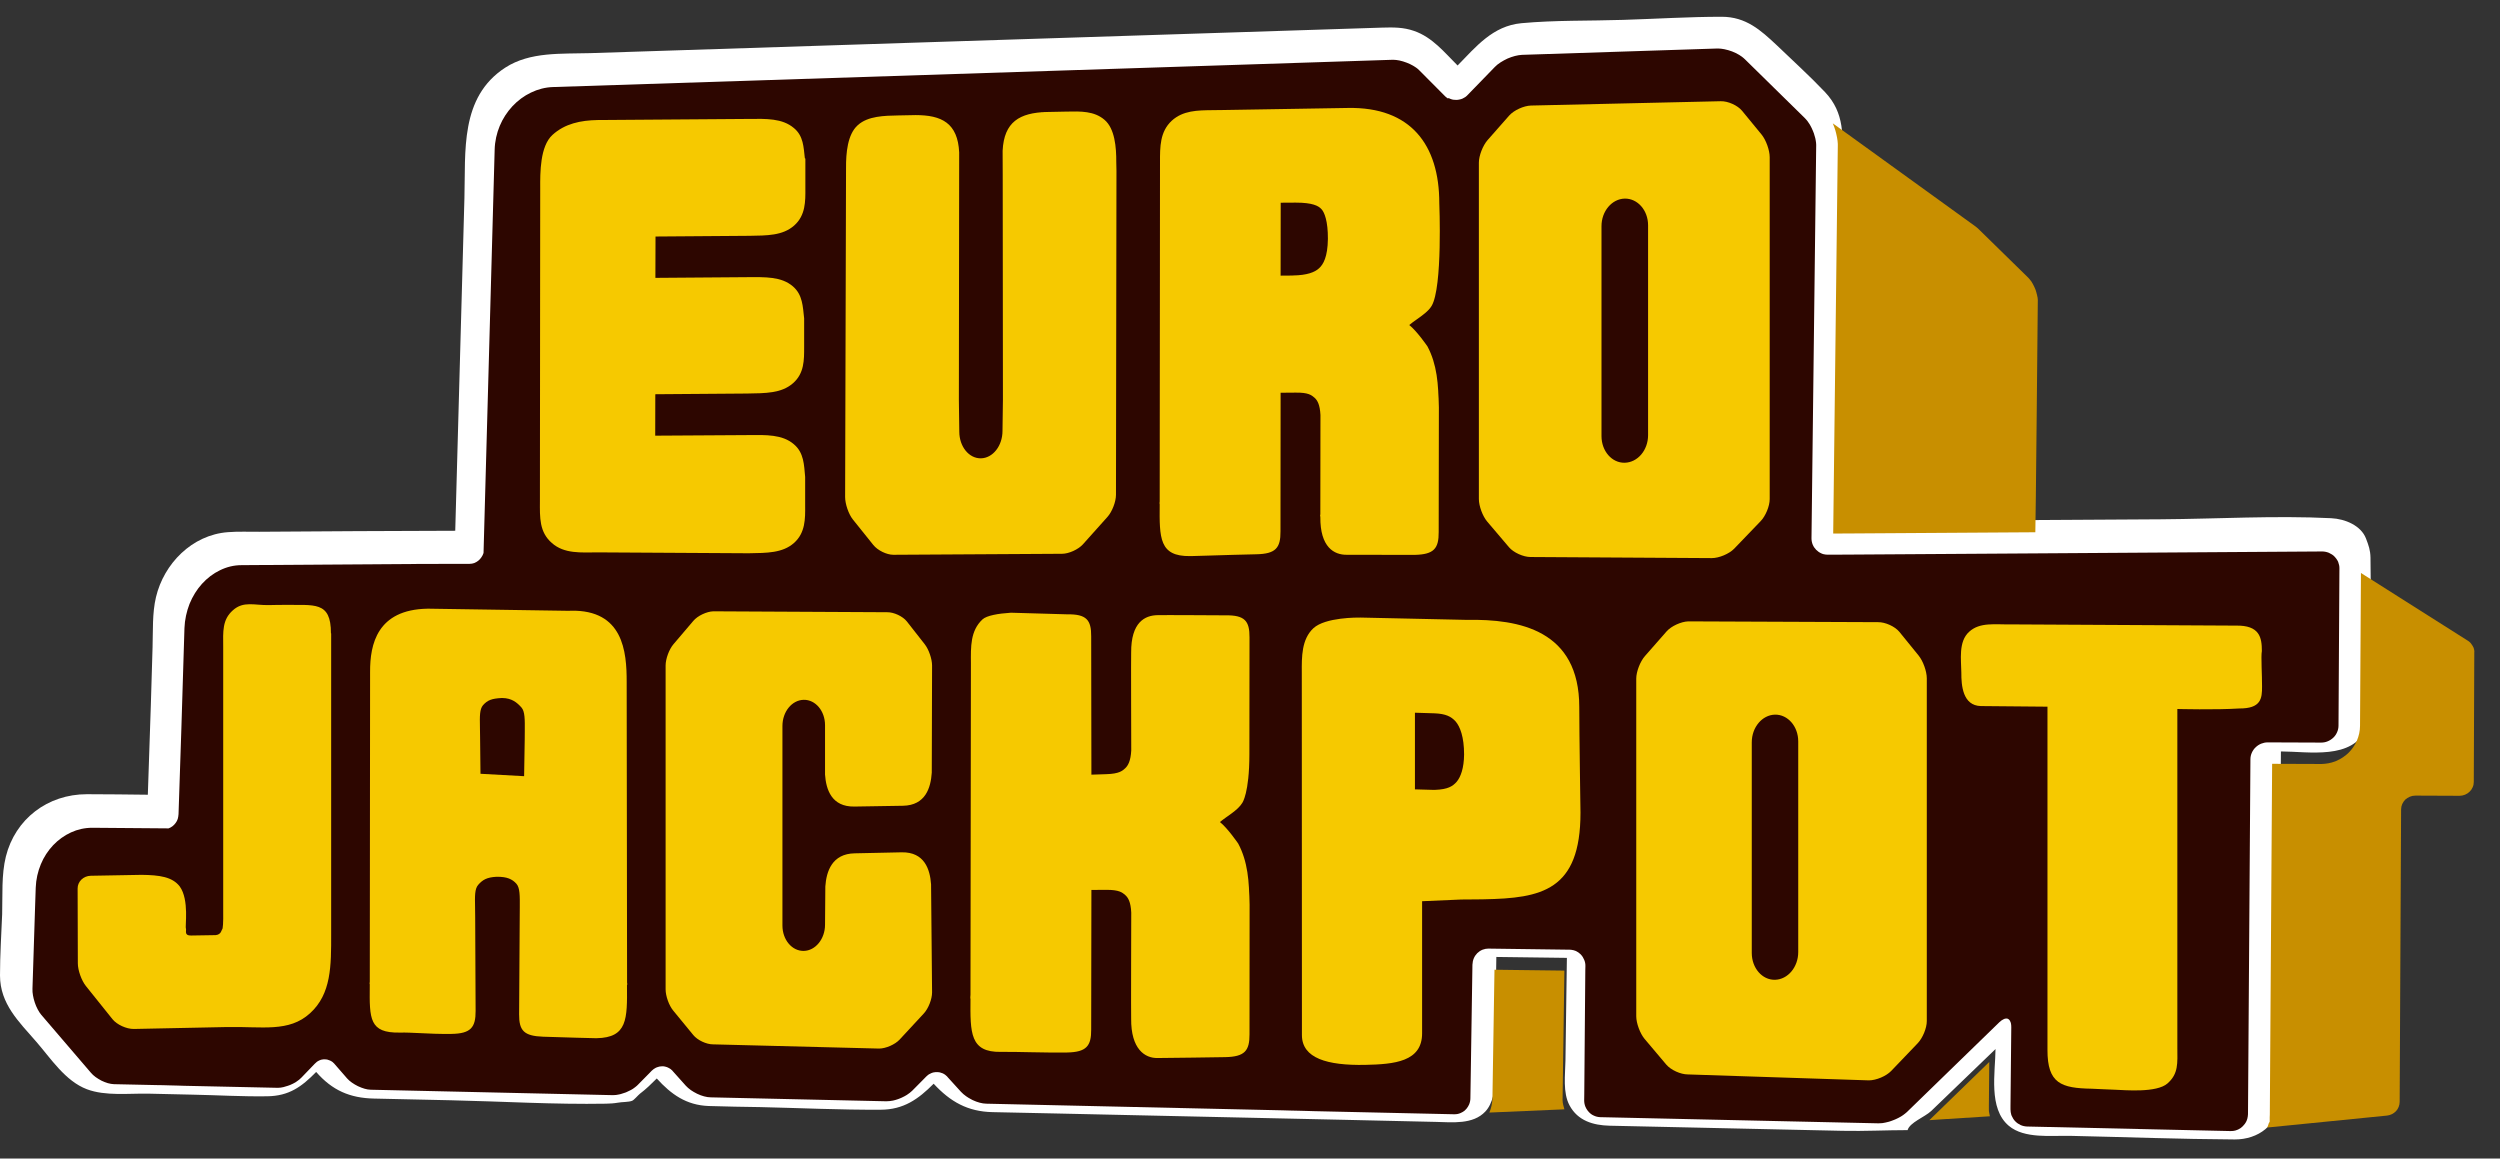 <svg width="82" height="38" viewBox="0 0 82 38" fill="none" xmlns="http://www.w3.org/2000/svg">
<rect x="0" y="0" width="82" height="38" fill="#333333" stroke="none"/>
<path fill-rule="evenodd" clip-rule="evenodd" d="M56.472 0.55C55.397 0.55 54.314 0.619 53.238 0.652C52.132 0.688 51.003 0.659 49.9 0.761C48.962 0.85 48.413 1.532 47.809 2.148C47.371 1.713 46.986 1.225 46.383 1.015C46.025 0.889 45.691 0.896 45.327 0.906C44.238 0.942 43.148 0.975 42.063 1.011C38.033 1.14 33.999 1.272 29.97 1.4C26.429 1.515 22.895 1.627 19.357 1.743C18.419 1.772 17.391 1.69 16.575 2.217C15.074 3.189 15.277 4.971 15.233 6.497C15.135 10.048 15.037 13.603 14.939 17.155C14.936 17.241 14.936 17.323 14.932 17.409C12.791 17.412 10.646 17.428 8.505 17.442C8.164 17.445 7.817 17.428 7.476 17.455C6.293 17.544 5.375 18.493 5.116 19.586C4.991 20.114 5.021 20.69 5.004 21.23C4.984 21.866 4.964 22.506 4.947 23.141C4.917 24.117 4.883 25.092 4.849 26.067C4.182 26.06 3.517 26.05 2.85 26.05C1.561 26.05 0.499 26.864 0.192 28.096C0.044 28.696 0.088 29.365 0.071 29.981C0.044 30.653 0 31.328 0 31.997C0.003 32.933 0.621 33.513 1.19 34.169C1.666 34.715 2.138 35.457 2.85 35.727C3.46 35.958 4.232 35.859 4.876 35.872C5.359 35.882 5.844 35.895 6.326 35.905C7.139 35.921 7.955 35.971 8.768 35.958C9.476 35.948 9.891 35.651 10.37 35.16C10.896 35.763 11.476 36.017 12.268 36.033C13.111 36.053 13.951 36.069 14.794 36.089C16.484 36.126 18.187 36.231 19.876 36.201C20.008 36.198 20.136 36.191 20.267 36.168C20.396 36.142 20.622 36.152 20.733 36.106C20.8 36.079 20.925 35.925 20.992 35.872C21.195 35.72 21.363 35.552 21.542 35.374C22.011 35.892 22.51 36.251 23.245 36.277C23.812 36.297 24.378 36.303 24.942 36.313C26.253 36.343 27.572 36.406 28.887 36.399C29.639 36.396 30.121 36.053 30.624 35.546C31.167 36.135 31.74 36.462 32.556 36.478C33.278 36.495 34.003 36.511 34.724 36.524C36.775 36.57 38.825 36.613 40.872 36.659C41.918 36.682 42.963 36.705 44.012 36.728C45.037 36.752 46.062 36.775 47.087 36.798C47.64 36.811 48.315 36.89 48.719 36.458C49.209 35.941 49.03 34.65 49.04 33.991C49.053 33.124 49.067 32.254 49.08 31.388L51.394 31.418C51.377 32.541 51.36 33.664 51.347 34.788C51.34 35.252 51.255 35.839 51.481 36.257C51.751 36.761 52.257 36.91 52.793 36.923C55.343 36.979 57.889 37.035 60.438 37.091C61.157 37.107 61.865 37.068 62.569 37.068C62.64 36.817 63.126 36.643 63.342 36.442C63.588 36.208 63.827 35.974 64.074 35.737C64.532 35.295 64.994 34.85 65.453 34.409C65.446 35.183 65.213 36.356 65.888 36.926C66.4 37.358 67.277 37.242 67.908 37.256C69.705 37.295 71.503 37.364 73.3 37.374C74.066 37.377 74.723 36.9 74.733 36.122C74.74 35.697 74.74 35.272 74.743 34.847C74.757 32.907 74.77 30.963 74.784 29.022C74.794 27.563 74.804 26.107 74.814 24.647C75.735 24.65 77.158 24.93 77.617 23.892C77.765 23.556 77.725 23.151 77.725 22.792C77.728 22.258 77.731 21.725 77.735 21.191C77.742 20.226 77.772 19.257 77.752 18.292C77.748 18.044 77.691 17.89 77.603 17.659C77.438 17.237 76.922 17.02 76.463 16.997C74.615 16.905 72.734 17.02 70.882 17.033C69.446 17.043 68.006 17.053 66.569 17.059C64.478 17.073 62.384 17.089 60.293 17.102C60.324 14.621 60.354 12.144 60.381 9.663C60.398 8.22 60.415 6.777 60.431 5.334C60.442 4.481 60.516 3.71 59.858 3.018C59.352 2.484 58.799 1.986 58.27 1.476C57.751 0.991 57.268 0.55 56.472 0.55Z" fill="white"/>
<path fill-rule="evenodd" clip-rule="evenodd" d="M65.235 36.383V36.281L65.248 34.832L63.282 36.742L63.613 36.719C64.165 36.683 64.717 36.647 65.268 36.614C65.255 36.538 65.231 36.462 65.235 36.383Z" fill="#C88F00"/>
<path fill-rule="evenodd" clip-rule="evenodd" d="M51.252 36.079L51.255 35.878L51.312 31.836L49.019 31.807L48.952 36.023C48.948 36.185 48.915 36.34 48.851 36.492C49.67 36.455 50.493 36.422 51.312 36.386C51.285 36.287 51.252 36.185 51.252 36.079Z" fill="#C88F00"/>
<path fill-rule="evenodd" clip-rule="evenodd" d="M81.16 21.364L81.157 21.345L81.153 21.325L81.15 21.302C81.143 21.275 81.137 21.255 81.137 21.255L81.127 21.232L81.117 21.212C81.117 21.209 81.107 21.193 81.107 21.193C81.097 21.173 81.083 21.156 81.083 21.156L81.07 21.137L81.056 21.117C81.056 21.113 81.043 21.1 81.043 21.1C81.03 21.087 81.026 21.084 81.023 21.077C81.003 21.058 80.99 21.048 80.99 21.048L80.969 21.031L80.949 21.018C79.779 20.276 78.609 19.533 77.439 18.794L77.409 23.806C77.409 23.974 77.372 24.139 77.305 24.297C77.238 24.446 77.148 24.578 77.027 24.697C76.914 24.805 76.783 24.891 76.64 24.954C76.623 24.96 76.609 24.967 76.593 24.974C76.442 25.03 76.292 25.056 76.141 25.059C76.128 25.059 74.526 25.053 74.526 25.053L74.45 36.561C74.45 36.591 74.446 36.62 74.446 36.647V36.703C74.446 36.706 74.446 36.789 74.446 36.789L74.413 36.851C74.403 36.898 74.383 36.94 74.366 36.983C75.677 36.851 76.984 36.723 78.295 36.591C78.352 36.584 78.408 36.568 78.455 36.544C78.505 36.521 78.549 36.485 78.589 36.446C78.626 36.406 78.656 36.36 78.676 36.307C78.696 36.257 78.709 36.201 78.709 36.142L78.756 26.551C78.756 26.488 78.769 26.429 78.793 26.373C78.816 26.32 78.853 26.27 78.893 26.227C78.937 26.188 78.987 26.155 79.044 26.132C79.07 26.122 79.1 26.112 79.13 26.105C79.141 26.102 79.154 26.102 79.164 26.102C79.184 26.099 79.204 26.096 79.224 26.096L80.672 26.102C80.695 26.102 80.715 26.099 80.736 26.096C80.746 26.096 80.759 26.096 80.766 26.092C80.796 26.086 80.826 26.076 80.853 26.066C80.909 26.043 80.96 26.01 81.003 25.967C81.046 25.927 81.08 25.878 81.103 25.822C81.13 25.766 81.14 25.706 81.14 25.643L81.157 21.394V21.374L81.16 21.364Z" fill="#C88F00"/>
<path fill-rule="evenodd" clip-rule="evenodd" d="M60.116 4.046C60.132 4.086 60.149 4.129 60.166 4.175C60.176 4.205 60.186 4.238 60.196 4.264C60.203 4.287 60.209 4.31 60.216 4.337C60.219 4.356 60.226 4.373 60.229 4.389C60.243 4.452 60.249 4.482 60.256 4.515C60.27 4.587 60.276 4.653 60.28 4.719C60.28 4.756 60.28 4.769 60.28 4.782C60.28 4.802 60.129 17.501 60.129 17.501H60.3L60.544 17.497H60.768L66.759 17.458C66.769 17.458 66.84 9.863 66.84 9.863V9.83L66.836 9.794L66.833 9.761C66.833 9.754 66.826 9.731 66.826 9.731C66.823 9.705 66.82 9.688 66.813 9.668C66.809 9.652 66.806 9.635 66.799 9.619C66.796 9.609 66.796 9.602 66.793 9.592C66.786 9.569 66.779 9.549 66.773 9.526C66.769 9.516 66.766 9.507 66.763 9.497C66.759 9.483 66.753 9.474 66.749 9.464C66.746 9.457 66.726 9.411 66.726 9.411C66.719 9.401 66.696 9.351 66.696 9.351C66.696 9.348 66.666 9.295 66.666 9.295L66.652 9.272C66.646 9.259 66.636 9.243 66.636 9.243L66.609 9.206L66.592 9.187C66.582 9.17 66.555 9.14 66.555 9.14L66.529 9.111L64.87 7.487L64.85 7.471L64.83 7.454L64.81 7.438L64.787 7.421C63.232 6.296 61.67 5.168 60.116 4.046Z" fill="#C88F00"/>
<path fill-rule="evenodd" clip-rule="evenodd" d="M21.591 34.994C21.608 34.987 21.625 34.984 21.641 34.981C21.671 34.977 21.695 34.974 21.718 34.974C21.765 34.974 21.795 34.977 21.825 34.987C21.855 34.994 21.885 35.004 21.912 35.017C21.939 35.03 21.969 35.047 21.996 35.066C22.016 35.08 22.032 35.096 22.049 35.112C22.056 35.119 22.063 35.126 22.069 35.136L22.444 35.555L22.494 35.611C22.537 35.66 22.598 35.71 22.661 35.756C22.718 35.795 22.785 35.835 22.852 35.868C22.858 35.871 22.865 35.875 22.872 35.878C22.945 35.914 23.022 35.941 23.096 35.961C23.169 35.98 23.243 35.993 23.31 35.993L29.071 36.122C29.151 36.122 29.218 36.112 29.291 36.099C29.345 36.086 29.398 36.073 29.452 36.053C29.475 36.043 29.499 36.036 29.522 36.026C29.542 36.02 29.562 36.01 29.582 36C29.646 35.97 29.696 35.944 29.743 35.914C29.81 35.871 29.87 35.825 29.92 35.776L30.264 35.429L30.381 35.31C30.395 35.297 30.412 35.284 30.425 35.271C30.435 35.261 30.448 35.254 30.458 35.245C30.465 35.241 30.468 35.238 30.475 35.235C30.498 35.221 30.522 35.208 30.549 35.198C30.569 35.192 30.585 35.185 30.605 35.178C30.612 35.178 30.619 35.175 30.625 35.175C30.669 35.165 30.699 35.165 30.726 35.165C30.769 35.165 30.799 35.169 30.829 35.175C30.86 35.182 30.89 35.192 30.92 35.205C30.95 35.218 30.977 35.235 31.003 35.254C31.02 35.268 31.037 35.281 31.053 35.297C31.064 35.304 31.07 35.314 31.077 35.324L31.458 35.743L31.518 35.809C31.565 35.861 31.625 35.911 31.689 35.957C31.739 35.993 31.796 36.026 31.853 36.056C31.869 36.066 31.886 36.073 31.903 36.083C31.98 36.119 32.056 36.148 32.133 36.168C32.21 36.188 32.284 36.201 32.354 36.201L42.074 36.419C42.144 36.422 42.228 36.422 42.315 36.426C42.401 36.429 42.495 36.429 42.589 36.432C42.682 36.436 42.776 36.436 42.863 36.439C42.95 36.439 43.033 36.442 43.104 36.446L47.701 36.548C47.781 36.548 47.845 36.535 47.905 36.508C47.928 36.498 47.949 36.488 47.972 36.475C47.995 36.462 48.009 36.452 48.022 36.442C48.039 36.429 48.056 36.416 48.072 36.396C48.086 36.383 48.099 36.37 48.109 36.356C48.139 36.317 48.166 36.274 48.186 36.228C48.213 36.165 48.229 36.092 48.229 36.02L48.296 31.642C48.3 31.566 48.313 31.497 48.34 31.434C48.366 31.371 48.407 31.312 48.453 31.265C48.5 31.219 48.557 31.18 48.621 31.153C48.627 31.15 48.631 31.147 48.637 31.147C48.701 31.124 48.758 31.114 48.815 31.114C48.825 31.114 51.486 31.15 51.486 31.15C51.503 31.15 51.519 31.15 51.536 31.153C51.59 31.16 51.643 31.173 51.69 31.193C51.743 31.219 51.794 31.252 51.834 31.292C51.84 31.299 51.847 31.305 51.854 31.312C51.901 31.361 51.937 31.421 51.964 31.487C51.991 31.553 52.004 31.622 52.001 31.698L51.998 31.826L51.964 35.888L51.961 36.089C51.961 36.165 51.974 36.234 52.001 36.3C52.008 36.32 52.018 36.337 52.028 36.356C52.051 36.399 52.081 36.439 52.115 36.475C52.161 36.525 52.218 36.568 52.282 36.594C52.345 36.624 52.416 36.64 52.486 36.643L61.61 36.845C61.65 36.845 61.674 36.845 61.697 36.841C61.711 36.838 61.724 36.838 61.737 36.838C61.747 36.838 61.754 36.835 61.761 36.835C61.791 36.831 61.821 36.825 61.851 36.818C61.885 36.808 61.921 36.802 61.958 36.792C61.985 36.785 62.005 36.775 62.028 36.769C62.058 36.759 62.085 36.749 62.108 36.739C62.129 36.733 62.149 36.723 62.172 36.713C62.236 36.686 62.296 36.653 62.353 36.62C62.376 36.607 62.396 36.591 62.419 36.577C62.466 36.544 62.51 36.508 62.547 36.475L65.582 33.526L65.646 33.473L65.706 33.437L65.76 33.413L65.81 33.407C65.837 33.407 65.857 33.413 65.877 33.427C65.897 33.44 65.913 33.46 65.927 33.483C65.937 33.499 65.944 33.516 65.95 33.535C65.954 33.545 65.957 33.559 65.96 33.572C65.967 33.608 65.97 33.648 65.97 33.694L65.944 36.284V36.386C65.944 36.449 65.954 36.508 65.97 36.564C65.974 36.577 65.98 36.591 65.984 36.6C66.014 36.666 66.05 36.729 66.101 36.779C66.151 36.831 66.211 36.871 66.275 36.901C66.341 36.931 66.415 36.947 66.489 36.95L73.162 37.099C73.199 37.099 73.222 37.099 73.246 37.095C73.293 37.089 73.34 37.079 73.383 37.059C73.396 37.056 73.406 37.049 73.42 37.043C73.473 37.016 73.523 36.983 73.564 36.94C73.614 36.891 73.657 36.831 73.687 36.766C73.707 36.719 73.721 36.67 73.727 36.62C73.731 36.591 73.734 36.571 73.734 36.548L73.814 24.901C73.814 24.825 73.831 24.753 73.861 24.687C73.891 24.621 73.931 24.561 73.985 24.512C74.035 24.462 74.095 24.423 74.165 24.393C74.232 24.367 74.302 24.35 74.379 24.35C74.386 24.35 76.131 24.357 76.131 24.357C76.208 24.357 76.275 24.344 76.335 24.32C76.419 24.288 76.479 24.245 76.533 24.195C76.586 24.146 76.626 24.086 76.656 24.017C76.686 23.951 76.703 23.878 76.703 23.799L76.733 18.639C76.733 18.603 76.73 18.57 76.723 18.537C76.71 18.487 76.703 18.458 76.693 18.434C76.686 18.415 76.68 18.405 76.673 18.392C76.67 18.385 76.666 18.382 76.663 18.375C76.643 18.342 76.623 18.312 76.596 18.283C76.586 18.273 76.576 18.26 76.566 18.25C76.559 18.243 76.553 18.236 76.546 18.23C76.526 18.213 76.513 18.203 76.499 18.194C76.493 18.19 76.489 18.187 76.483 18.184C76.452 18.164 76.419 18.148 76.385 18.131C76.319 18.105 76.245 18.088 76.168 18.088C76.165 18.088 66.763 18.151 66.763 18.151L60.771 18.19H60.547L60.303 18.194H60.119H59.972H59.949C59.898 18.194 59.855 18.187 59.812 18.177C59.795 18.174 59.778 18.167 59.761 18.161L59.741 18.151C59.678 18.124 59.621 18.085 59.571 18.035C59.524 17.986 59.484 17.93 59.457 17.864C59.43 17.798 59.417 17.728 59.417 17.656L59.571 4.782C59.571 4.762 59.571 4.756 59.571 4.746C59.571 4.699 59.564 4.657 59.557 4.614C59.554 4.591 59.547 4.567 59.544 4.544C59.537 4.521 59.534 4.508 59.531 4.495C59.527 4.478 59.524 4.465 59.517 4.449C59.511 4.426 59.504 4.403 59.497 4.379C59.487 4.35 59.477 4.32 59.464 4.294C59.437 4.228 59.407 4.165 59.373 4.106C59.363 4.089 59.353 4.076 59.347 4.063C59.303 3.99 59.253 3.927 59.203 3.878L57.23 1.941C57.224 1.935 57.217 1.928 57.207 1.921C57.2 1.915 57.193 1.912 57.19 1.905C57.163 1.882 57.15 1.872 57.137 1.862C57.106 1.842 57.076 1.822 57.043 1.799C56.973 1.756 56.892 1.72 56.812 1.687C56.729 1.657 56.645 1.631 56.562 1.615C56.488 1.601 56.418 1.591 56.354 1.591C56.344 1.591 56.337 1.591 56.328 1.591L49.921 1.799C49.848 1.803 49.771 1.816 49.691 1.836C49.61 1.859 49.527 1.885 49.446 1.921C49.366 1.958 49.289 2.001 49.216 2.047C49.145 2.093 49.082 2.142 49.032 2.195L48.142 3.112C48.132 3.122 48.122 3.132 48.112 3.142C48.106 3.149 48.096 3.155 48.089 3.162C48.079 3.169 48.069 3.178 48.059 3.185C48.029 3.205 47.999 3.221 47.969 3.235C47.938 3.248 47.905 3.258 47.872 3.264C47.838 3.271 47.805 3.277 47.771 3.277C47.728 3.277 47.698 3.274 47.671 3.271C47.654 3.268 47.641 3.264 47.624 3.261C47.608 3.258 47.591 3.251 47.574 3.244C47.551 3.235 47.531 3.225 47.511 3.215C47.501 3.235 47.49 3.231 47.484 3.225C47.464 3.211 47.447 3.198 47.43 3.185C47.42 3.175 47.41 3.169 47.404 3.162L46.547 2.301C46.517 2.271 46.487 2.245 46.454 2.222C46.437 2.208 46.42 2.199 46.404 2.189C46.387 2.179 46.377 2.172 46.367 2.166C46.36 2.162 46.354 2.156 46.344 2.152C46.28 2.116 46.213 2.083 46.143 2.057C46.063 2.027 45.983 2.001 45.902 1.984C45.832 1.971 45.762 1.961 45.702 1.961C45.692 1.961 45.685 1.961 45.675 1.961L18.144 2.855C17.887 2.862 17.639 2.928 17.415 3.037C17.188 3.145 16.984 3.297 16.81 3.482C16.636 3.67 16.492 3.888 16.392 4.129C16.292 4.37 16.232 4.633 16.225 4.907L15.86 18.138C15.844 18.19 15.82 18.236 15.79 18.279C15.76 18.322 15.727 18.362 15.687 18.392C15.646 18.425 15.603 18.448 15.556 18.468C15.509 18.484 15.459 18.494 15.406 18.494L13.814 18.497L7.923 18.537C7.672 18.537 7.435 18.596 7.214 18.705C6.993 18.811 6.796 18.962 6.625 19.15C6.455 19.338 6.318 19.56 6.217 19.807C6.121 20.055 6.06 20.325 6.05 20.605L5.95 23.865L5.856 26.703C5.853 26.759 5.843 26.811 5.83 26.861C5.813 26.91 5.79 26.957 5.759 26.996C5.729 27.036 5.696 27.072 5.656 27.102C5.619 27.131 5.572 27.155 5.529 27.171L3.031 27.151C2.777 27.151 2.543 27.204 2.329 27.303C2.112 27.402 1.911 27.547 1.744 27.722C1.577 27.9 1.436 28.111 1.339 28.349C1.242 28.583 1.182 28.844 1.172 29.114L1.152 29.708L1.065 32.43C1.062 32.499 1.068 32.575 1.082 32.651C1.095 32.727 1.115 32.806 1.142 32.886C1.169 32.965 1.199 33.037 1.236 33.106C1.272 33.176 1.312 33.235 1.353 33.285L2.981 35.185C3.024 35.235 3.075 35.284 3.135 35.327C3.195 35.37 3.262 35.41 3.329 35.446C3.399 35.479 3.469 35.508 3.539 35.528C3.61 35.548 3.676 35.558 3.737 35.561L5.127 35.591C5.191 35.591 5.265 35.594 5.341 35.594C5.418 35.594 5.502 35.597 5.582 35.601C5.666 35.604 5.746 35.604 5.826 35.607C5.907 35.611 5.977 35.611 6.04 35.614L9.093 35.68C9.113 35.68 9.12 35.68 9.126 35.68C9.18 35.68 9.24 35.67 9.297 35.657C9.344 35.644 9.394 35.63 9.441 35.614C9.467 35.604 9.491 35.594 9.514 35.588C9.544 35.574 9.578 35.561 9.608 35.545C9.638 35.528 9.661 35.515 9.688 35.502C9.705 35.492 9.715 35.485 9.722 35.479C9.785 35.439 9.842 35.393 9.889 35.343L10.323 34.892C10.337 34.878 10.35 34.865 10.367 34.852C10.377 34.842 10.387 34.835 10.397 34.825C10.42 34.809 10.43 34.806 10.44 34.799C10.454 34.792 10.467 34.786 10.48 34.779C10.494 34.773 10.507 34.769 10.521 34.763C10.537 34.76 10.551 34.753 10.568 34.753C10.581 34.75 10.594 34.746 10.611 34.746C10.624 34.746 10.634 34.746 10.644 34.746C10.684 34.746 10.715 34.75 10.741 34.756C10.768 34.763 10.798 34.773 10.825 34.786C10.852 34.799 10.878 34.812 10.905 34.832C10.925 34.849 10.942 34.862 10.959 34.882C10.965 34.888 10.969 34.895 10.975 34.901L11.34 35.32L11.38 35.367C11.423 35.416 11.48 35.466 11.54 35.508C11.604 35.551 11.671 35.594 11.741 35.627C11.821 35.663 11.888 35.69 11.958 35.71C12.029 35.73 12.099 35.743 12.162 35.743L20.1 35.921C20.174 35.921 20.237 35.914 20.304 35.898C20.331 35.891 20.344 35.888 20.361 35.885C20.411 35.871 20.464 35.855 20.515 35.835C20.525 35.832 20.531 35.828 20.541 35.825C20.595 35.802 20.642 35.779 20.692 35.753C20.718 35.736 20.735 35.726 20.755 35.716C20.765 35.71 20.775 35.703 20.782 35.697C20.819 35.67 20.856 35.644 20.889 35.614C20.902 35.601 20.916 35.591 20.926 35.578L21.294 35.205L21.377 35.119C21.397 35.099 21.421 35.08 21.444 35.063C21.491 35.03 21.518 35.02 21.541 35.01C21.564 35.004 21.578 35 21.591 34.994Z" fill="#2D0600"/>
<path fill-rule="evenodd" clip-rule="evenodd" d="M61.6 20.407C61.838 20.404 62.152 20.546 62.299 20.724L62.934 21.506C63.078 21.684 63.199 22.021 63.199 22.248V33.493C63.199 33.72 63.065 34.047 62.901 34.218L62.032 35.126C61.868 35.297 61.54 35.436 61.299 35.436L55.361 35.241C55.124 35.241 54.806 35.096 54.656 34.921L53.94 34.073C53.793 33.895 53.669 33.562 53.669 33.334V22.258C53.669 22.031 53.797 21.698 53.954 21.519L54.663 20.711C54.816 20.536 55.141 20.388 55.378 20.381L61.6 20.407ZM58.22 32.137C58.641 32.127 58.982 31.721 58.982 31.229V24.317C58.982 23.826 58.641 23.433 58.22 23.44C57.799 23.45 57.458 23.855 57.458 24.347V31.259C57.458 31.75 57.799 32.147 58.22 32.137Z" fill="#F6C900"/>
<path fill-rule="evenodd" clip-rule="evenodd" d="M50.202 18.27C49.965 18.27 49.644 18.124 49.496 17.95L48.778 17.105C48.63 16.93 48.507 16.597 48.507 16.369V5.336C48.507 5.105 48.637 4.775 48.791 4.597L49.5 3.792C49.654 3.617 49.978 3.469 50.215 3.462L56.441 3.32C56.678 3.314 56.993 3.456 57.14 3.634L57.782 4.416C57.926 4.594 58.046 4.927 58.046 5.155V16.372C58.046 16.6 57.912 16.927 57.748 17.095L56.879 17.999C56.715 18.167 56.384 18.306 56.147 18.306L50.202 18.27ZM53.291 6.514C52.87 6.524 52.529 6.926 52.529 7.418V14.304C52.529 14.795 52.87 15.188 53.291 15.178C53.716 15.168 54.057 14.766 54.057 14.274V7.388C54.057 6.897 53.713 6.507 53.291 6.514Z" fill="#F6C900"/>
<path fill-rule="evenodd" clip-rule="evenodd" d="M18.101 17.811C18.512 18.171 19.05 18.121 19.618 18.118L24.523 18.147C24.54 18.147 24.547 18.147 24.564 18.147C25.152 18.137 25.667 18.141 26.041 17.811C26.419 17.478 26.413 17.009 26.409 16.587V15.643C26.372 15.251 26.372 14.848 26.035 14.568C25.657 14.248 25.135 14.264 24.54 14.271L21.491 14.29L21.494 12.931L24.503 12.908C25.112 12.898 25.63 12.902 26.008 12.572C26.383 12.248 26.376 11.803 26.376 11.381C26.376 11.371 26.376 11.361 26.376 11.351V10.444C26.332 10.054 26.329 9.668 26.005 9.391C25.627 9.068 25.105 9.088 24.507 9.091L21.497 9.114L21.501 7.758L24.527 7.735C24.547 7.735 24.55 7.735 24.57 7.735C25.155 7.725 25.67 7.732 26.048 7.398C26.426 7.065 26.419 6.597 26.416 6.174V5.204L26.399 5.188C26.356 4.828 26.356 4.462 26.041 4.201C25.66 3.878 25.139 3.894 24.544 3.901L19.648 3.937C19.632 3.937 19.612 3.937 19.605 3.937C19.047 3.947 18.528 4.053 18.12 4.426C17.713 4.798 17.716 5.653 17.719 6.181L17.709 16.435C17.706 16.983 17.689 17.451 18.101 17.811Z" fill="#F6C900"/>
<path fill-rule="evenodd" clip-rule="evenodd" d="M43.311 13.614C43.294 13.264 43.207 13.126 43.114 13.043L43.111 13.041C43.015 12.959 42.912 12.872 42.495 12.878L42.004 12.882L42 17.431C42.004 17.969 41.846 18.167 41.211 18.18C40.748 18.189 40.105 18.209 39.617 18.224C39.384 18.231 39.186 18.237 39.061 18.24H39.035C38.023 18.253 38.028 17.651 38.038 16.545L38.038 16.541C38.028 16.521 38.031 16.488 38.038 16.452L38.048 5.389C38.048 5.365 38.048 5.341 38.048 5.317C38.047 4.811 38.046 4.32 38.433 3.96C38.802 3.623 39.275 3.618 39.776 3.613C39.828 3.612 39.881 3.612 39.934 3.611H39.987L44.21 3.541C46.27 3.502 47.209 4.746 47.209 6.663C47.209 6.663 47.323 9.427 46.955 10.038C46.854 10.204 46.655 10.345 46.47 10.476C46.38 10.54 46.293 10.601 46.223 10.661C46.474 10.856 46.822 11.364 46.822 11.364C47.133 11.951 47.183 12.598 47.189 13.36L47.196 12.902L47.189 17.451C47.193 17.989 47.036 18.187 46.4 18.2C46.4 18.2 44.27 18.197 44.177 18.197C43.762 18.203 43.297 17.953 43.307 16.953C43.297 16.933 43.297 16.9 43.307 16.864L43.311 13.614ZM42.004 9.041L42.381 9.038C42.388 9.038 42.401 9.038 42.422 9.035C42.863 9.028 43.124 8.932 43.264 8.8C43.404 8.675 43.548 8.428 43.555 7.834C43.558 7.25 43.441 6.956 43.338 6.854C43.244 6.752 43.053 6.646 42.498 6.646L42.007 6.649L42.004 9.041Z" fill="#F6C900"/>
<path fill-rule="evenodd" clip-rule="evenodd" d="M44.632 20.256L48.106 20.332C49.841 20.299 51.8 20.671 51.8 23.192C51.8 24.043 51.84 26.656 51.84 26.656C51.84 29.217 50.56 29.461 48.671 29.497C48.641 29.497 48.556 29.498 48.454 29.5C48.254 29.502 47.987 29.506 47.932 29.504L46.645 29.56V33.892C46.645 34.825 45.739 34.908 44.772 34.928C43.538 34.951 42.703 34.713 42.703 33.951L42.699 22.12C42.699 22.1 42.699 22.08 42.699 22.06C42.695 21.541 42.691 20.968 43.08 20.605C43.473 20.243 44.539 20.255 44.627 20.256C44.629 20.256 44.631 20.256 44.632 20.256ZM47.079 25.907C47.487 25.891 47.648 25.792 47.778 25.643C47.908 25.492 48.019 25.198 48.022 24.746C48.022 24.165 47.888 23.832 47.745 23.664C47.597 23.502 47.424 23.413 47.056 23.397L46.41 23.377V25.891L46.979 25.907H47.079Z" fill="#F6C900"/>
<path fill-rule="evenodd" clip-rule="evenodd" d="M74.195 22.512C74.199 22.186 74.155 21.516 74.189 21.354C74.189 20.916 74.122 20.503 73.333 20.52C71.437 20.51 66.02 20.48 65.977 20.48C65.432 20.49 64.94 20.398 64.586 20.724C64.228 21.047 64.329 21.655 64.332 22.06C64.329 22.489 64.379 23.143 64.971 23.159L67.157 23.179V34.436C67.154 35.538 67.605 35.693 68.612 35.71C68.652 35.71 69.331 35.746 69.371 35.743C69.675 35.753 70.738 35.855 71.096 35.535C71.457 35.215 71.42 34.878 71.417 34.36V23.255C71.417 23.255 72.671 23.288 73.446 23.238C74.159 23.242 74.199 22.918 74.195 22.512Z" fill="#F6C900"/>
<path fill-rule="evenodd" clip-rule="evenodd" d="M28.646 17.877C28.787 18.052 29.081 18.197 29.302 18.197L34.835 18.164C35.056 18.164 35.363 18.025 35.517 17.857L36.326 16.953C36.477 16.785 36.604 16.458 36.604 16.23L36.62 5.607C36.617 5.597 36.614 5.32 36.614 5.32C36.617 4.835 36.567 4.218 36.229 3.931C35.892 3.64 35.45 3.65 34.992 3.66C34.979 3.66 34.023 3.677 34.006 3.68L34.33 3.673C33.447 3.7 32.933 3.993 32.886 4.944L32.889 5.765L32.896 13.106L32.882 14.132C32.882 14.624 32.565 15.026 32.174 15.033C31.782 15.04 31.465 14.647 31.465 14.159L31.451 13.116L31.461 5.089V5.056V4.996C31.415 4.046 30.896 3.769 30.017 3.776L30.341 3.769C30.325 3.769 29.482 3.786 29.475 3.786C29.011 3.795 28.469 3.802 28.135 4.106C27.797 4.406 27.747 5.023 27.75 5.508L27.72 16.303C27.72 16.531 27.834 16.864 27.974 17.039L28.646 17.877Z" fill="#F6C900"/>
<path fill-rule="evenodd" clip-rule="evenodd" d="M40.98 29.669C40.977 28.91 40.927 28.26 40.613 27.669C40.613 27.669 40.265 27.161 40.014 26.963C40.228 26.779 40.596 26.587 40.746 26.336C40.746 26.336 40.98 26.023 40.98 24.736C40.98 24.73 40.984 20.906 40.984 20.906C40.987 20.368 40.83 20.173 40.195 20.183C40.195 20.183 38.068 20.17 37.971 20.177C37.557 20.183 37.095 20.404 37.102 21.407C37.095 21.43 37.105 24.617 37.105 24.617C37.085 24.967 36.998 25.112 36.908 25.198C36.814 25.284 36.711 25.38 36.286 25.393L35.798 25.409L35.791 20.873C35.795 20.335 35.638 20.14 35.002 20.15L33.16 20.097C32.735 20.124 32.364 20.19 32.227 20.315C31.823 20.691 31.843 21.216 31.846 21.75L31.832 32.632C31.826 32.668 31.823 32.75 31.832 32.767C31.823 33.882 31.816 34.519 32.829 34.502H32.856C33.24 34.492 34.32 34.535 35.002 34.522C35.634 34.509 35.795 34.311 35.791 33.77L35.798 29.19L36.286 29.187C36.711 29.184 36.814 29.276 36.908 29.358C37.002 29.441 37.089 29.583 37.105 29.933C37.105 29.933 37.095 33.387 37.102 33.41C37.092 34.416 37.557 34.713 37.971 34.703C38.065 34.707 40.195 34.674 40.195 34.674C40.83 34.66 40.987 34.463 40.984 33.922L40.987 29.213C40.987 29.217 40.98 29.675 40.98 29.669Z" fill="#F6C900"/>
<path fill-rule="evenodd" clip-rule="evenodd" d="M20.555 22.371L20.568 32.226C20.578 32.262 20.578 32.292 20.565 32.315L20.565 32.319C20.575 33.428 20.58 34.034 19.568 34.053H19.542C19.542 34.053 18.418 34.027 17.816 34.004C17.184 33.981 17.024 33.806 17.027 33.268L17.047 30.032C17.047 29.942 17.048 29.859 17.049 29.781C17.052 29.373 17.055 29.119 16.937 28.986C16.797 28.831 16.626 28.758 16.312 28.758H16.288C15.964 28.775 15.827 28.86 15.683 29.025C15.57 29.157 15.575 29.387 15.582 29.749C15.584 29.849 15.586 29.958 15.586 30.078L15.6 33.159C15.603 33.7 15.442 33.902 14.81 33.912C14.428 33.919 14.069 33.901 13.76 33.886C13.517 33.875 13.304 33.864 13.135 33.869H13.109C12.114 33.885 12.118 33.421 12.128 32.349C12.129 32.329 12.129 32.309 12.129 32.288C12.119 32.269 12.122 32.236 12.129 32.199L12.139 22.031C12.136 21.14 12.366 19.995 14.021 19.965H14.075L18.669 20.035C18.699 20.031 18.719 20.031 18.722 20.031C20.438 19.998 20.558 21.364 20.555 22.371ZM17.191 25.459L17.211 24.248C17.211 24.159 17.212 24.075 17.213 23.997C17.216 23.589 17.219 23.335 17.101 23.202C16.96 23.047 16.79 22.898 16.476 22.895H16.452C16.128 22.912 15.991 22.965 15.844 23.129C15.731 23.262 15.735 23.491 15.742 23.853C15.745 23.953 15.747 24.062 15.747 24.182L15.76 25.38L17.191 25.459Z" fill="#F6C900"/>
<path fill-rule="evenodd" clip-rule="evenodd" d="M10.855 20.774C10.858 19.701 10.303 19.857 9.33 19.84C9.293 19.837 8.842 19.847 8.819 19.847C8.347 19.857 7.986 19.705 7.638 20.018C7.287 20.328 7.317 20.714 7.321 21.216V29.886C7.327 30.272 7.311 30.464 7.287 30.484C7.267 30.494 7.261 30.655 7.073 30.672C7.053 30.672 6.284 30.688 6.268 30.685C6.037 30.691 6.117 30.536 6.1 30.46C6.06 30.408 6.217 29.514 5.893 29.072C5.649 28.761 5.238 28.702 4.643 28.695L2.978 28.725C2.737 28.728 2.543 28.916 2.546 29.144L2.553 31.596C2.553 31.826 2.673 32.16 2.817 32.341L3.69 33.43C3.833 33.608 4.148 33.753 4.388 33.75L7.444 33.687C8.598 33.664 9.474 33.869 10.169 33.235C10.868 32.602 10.865 31.681 10.862 30.622V20.774H10.855Z" fill="#F6C900"/>
<path fill-rule="evenodd" clip-rule="evenodd" d="M26.363 22.954C26.747 22.948 27.061 23.317 27.061 23.786V25.406C27.095 25.894 27.275 26.468 28.024 26.455L29.616 26.429C30.361 26.416 30.529 25.835 30.562 25.343L30.572 21.829C30.572 21.612 30.462 21.295 30.328 21.127L29.743 20.381C29.609 20.213 29.318 20.078 29.101 20.081L23.397 20.051C23.18 20.058 22.882 20.196 22.741 20.365L22.09 21.13C21.946 21.298 21.832 21.612 21.832 21.829V32.45C21.832 32.668 21.942 32.981 22.083 33.149L22.741 33.951C22.879 34.119 23.169 34.255 23.387 34.255L28.834 34.393C29.054 34.393 29.355 34.261 29.506 34.1L30.301 33.242C30.452 33.08 30.572 32.77 30.572 32.552L30.539 29.006C30.505 28.517 30.325 27.943 29.576 27.956L28.034 27.989C27.289 28.003 27.105 28.583 27.071 29.075L27.061 30.332C27.061 30.797 26.747 31.183 26.363 31.19C25.975 31.196 25.664 30.823 25.664 30.358V23.812C25.664 23.344 25.975 22.961 26.363 22.954Z" fill="#F6C900"/>
</svg>

